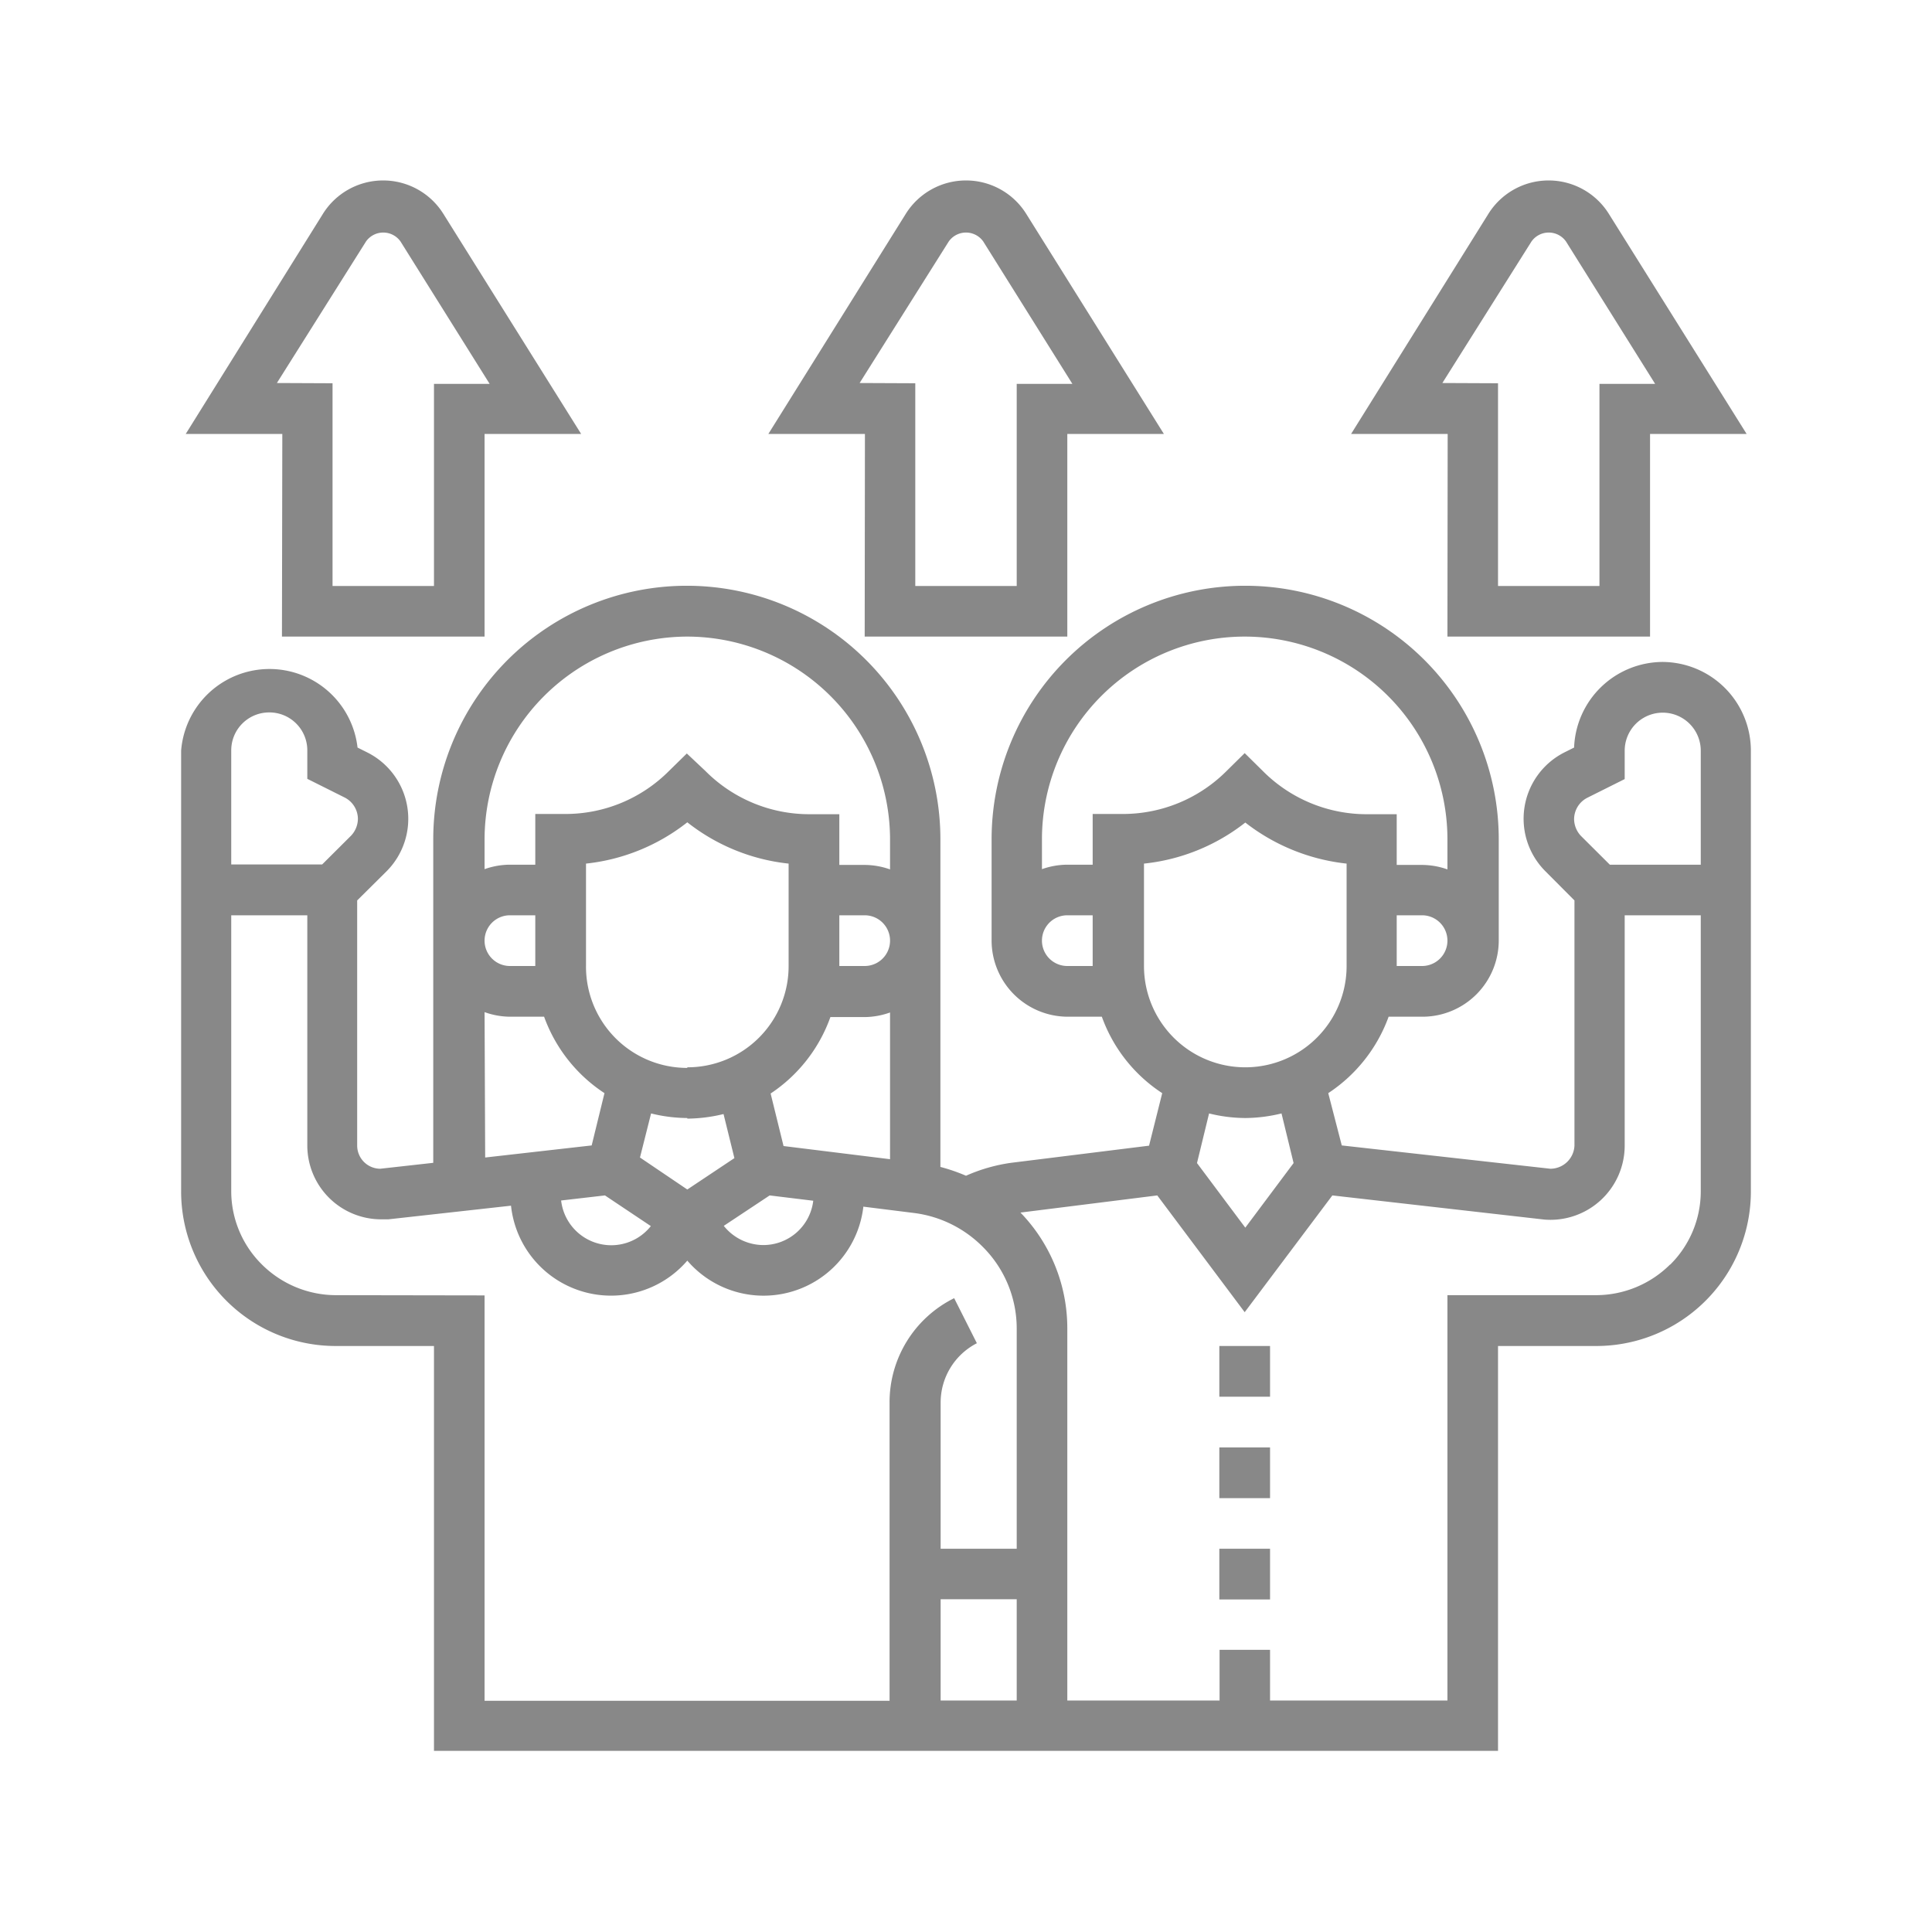 <svg id="Camada_1" data-name="Camada 1" xmlns="http://www.w3.org/2000/svg" viewBox="0 0 160 160"><defs><style>.cls-1{fill:#888;}</style></defs><title>Prancheta 4</title><path class="cls-1" d="M137.7,54.82a7.37,7.37,0,0,0-7.34,7.09l-.8.4A6.15,6.15,0,0,0,128,72.17l2.39,2.4V94.88a2,2,0,0,1-2,1.91h0l-17.27-1.93L110,90.53a12.81,12.81,0,0,0,5-6.33h2.83a6.32,6.32,0,0,0,6.29-6.3V69.51a21,21,0,0,0-42,0V77.9a6.32,6.32,0,0,0,6.29,6.3h2.84a12.66,12.66,0,0,0,5,6.33l-1.09,4.35L83.73,96.3A13.93,13.93,0,0,0,80,97.37a15.14,15.14,0,0,0-2.12-.73V69.51a21,21,0,0,0-42,0V96.3l-4.39.49a1.92,1.92,0,0,1-1.91-1.91V74.57L32,72.17a6.15,6.15,0,0,0-1.59-9.86l-.8-.4A7.34,7.34,0,0,0,15,62.17V98.63A12.8,12.8,0,0,0,27.8,111.47h8.14V145h88.12V111.47h8.14A12.8,12.8,0,0,0,145,98.63V62.17a7.35,7.35,0,0,0-7.34-7.35Zm-6.25,11.25,3.1-1.55V62.17a3.15,3.15,0,0,1,6.3,0v9.44h-7.53l-2.4-2.39a2.06,2.06,0,0,1-.56-1.39,2,2,0,0,1,1.09-1.76ZM117.77,80h-2.1V75.8h2.1a2.1,2.1,0,0,1,0,4.2ZM88.39,80a2.1,2.1,0,0,1,0-4.2h2.1V80ZM93,67.41H90.49v4.2h-2.1a6.39,6.39,0,0,0-2.1.37V69.51a16.79,16.79,0,0,1,33.58,0V72a6.35,6.35,0,0,0-2.1-.37h-2.1v-4.2h-2.46a12.12,12.12,0,0,1-8.64-3.59l-1.49-1.47-1.49,1.47A12.13,12.13,0,0,1,93,67.41Zm1.74,4.11a16.31,16.31,0,0,0,8.39-3.4,16.55,16.55,0,0,0,8.39,3.4V80a8.39,8.39,0,0,1-16.78,0Zm8.39,21.07a12.91,12.91,0,0,0,3-.38l1,4.11-4,5.35-4-5.35,1-4.11a12.67,12.67,0,0,0,3,.38ZM50.1,99l3.8,2.54a4.18,4.18,0,0,1-7.43-2.12Zm6.82-10.56A8.38,8.38,0,0,1,48.53,80V71.52a16.34,16.34,0,0,0,8.39-3.42,16.34,16.34,0,0,0,8.39,3.42V80a8.38,8.38,0,0,1-8.39,8.39Zm0,4.2a13,13,0,0,0,3-.38l.9,3.65-3.9,2.6L53,95.86l.92-3.65a12.6,12.6,0,0,0,3,.38ZM63.74,99l3.61.44a4.16,4.16,0,0,1-4.14,3.67,4.21,4.21,0,0,1-3.27-1.59Zm1.15-4.09-1.07-4.35a12.73,12.73,0,0,0,4.95-6.33h2.84a6.4,6.4,0,0,0,2.1-.38V96ZM69.51,75.8h2.1a2.1,2.1,0,0,1,0,4.2h-2.1ZM56.92,52.72A16.82,16.82,0,0,1,73.71,69.51V72a6.39,6.39,0,0,0-2.1-.37h-2.1v-4.2H67.05a12.13,12.13,0,0,1-8.64-3.59L56.88,62.4l-1.49,1.46a12.09,12.09,0,0,1-8.6,3.55H44.33v4.2h-2.1a6.35,6.35,0,0,0-2.1.37V69.51A16.82,16.82,0,0,1,56.92,52.72ZM44.33,80h-2.1a2.1,2.1,0,0,1,0-4.2h2.1Zm-4.2,3.82a6.35,6.35,0,0,0,2.1.38h2.83a12.73,12.73,0,0,0,5,6.33L49,94.86l-8.82,1ZM22.3,59a3.14,3.14,0,0,1,3.15,3.15v2.35l3.1,1.55a2,2,0,0,1,1.09,1.76,2.06,2.06,0,0,1-.56,1.39l-2.4,2.39H19.15V62.17A3.14,3.14,0,0,1,22.3,59Zm5.5,48.26a8.7,8.7,0,0,1-6.11-2.54,8.54,8.54,0,0,1-2.54-6.11V75.8h6.3V94.88a6.12,6.12,0,0,0,6.1,6.1c.19,0,.38,0,.61,0l10.16-1.13a8.33,8.33,0,0,0,14.6,4.55A8.32,8.32,0,0,0,71.5,99.93l4.24.53a9.73,9.73,0,0,1,5.62,2.77,9.55,9.55,0,0,1,2.84,6.82v18.21H77.9V116.17a5.52,5.52,0,0,1,3-4.93l-1.88-3.73a9.61,9.61,0,0,0-5.35,8.66v24.68H40.13V107.28Zm50.1,33.57v-8.39h6.3v8.39Zm60.41-36.11a8.7,8.7,0,0,1-6.11,2.54H119.87v33.57H105.18v-4.2H101v4.2H88.39v-30.8a13.78,13.78,0,0,0-3.88-9.61L95.84,99l7.24,9.67L110.34,99,127.9,101a6.15,6.15,0,0,0,6.65-6.08V75.8h6.3V98.63a8.54,8.54,0,0,1-2.54,6.11Z"/><rect class="cls-1" x="100.98" y="119.87" width="4.2" height="4.2"/><rect class="cls-1" x="100.98" y="111.47" width="4.2" height="4.2"/><rect class="cls-1" x="100.98" y="128.26" width="4.2" height="4.2"/><path class="cls-1" d="M119.87,52.72h16.78V35.94h8L133.25,17.73a5.88,5.88,0,0,0-10,0L111.89,35.94h8Zm-.42-21L126.83,20a1.75,1.75,0,0,1,2.86,0l7.38,11.79h-4.61V48.53h-8.4V31.74Z"/><path class="cls-1" d="M71.61,52.72H88.39V35.94h8L85,17.73a5.88,5.88,0,0,0-10,0L63.63,35.94h8Zm-.42-21L78.57,20a1.75,1.75,0,0,1,2.86,0l7.38,11.79H84.2V48.53H75.8V31.74Z"/><path class="cls-1" d="M23.35,52.72H40.13V35.94h8L36.73,17.73a5.88,5.88,0,0,0-10,0L15.38,35.94h8Zm-.42-21L30.31,20a1.75,1.75,0,0,1,2.86,0l7.38,11.79H35.94V48.53h-8.4V31.74Z"/></svg>